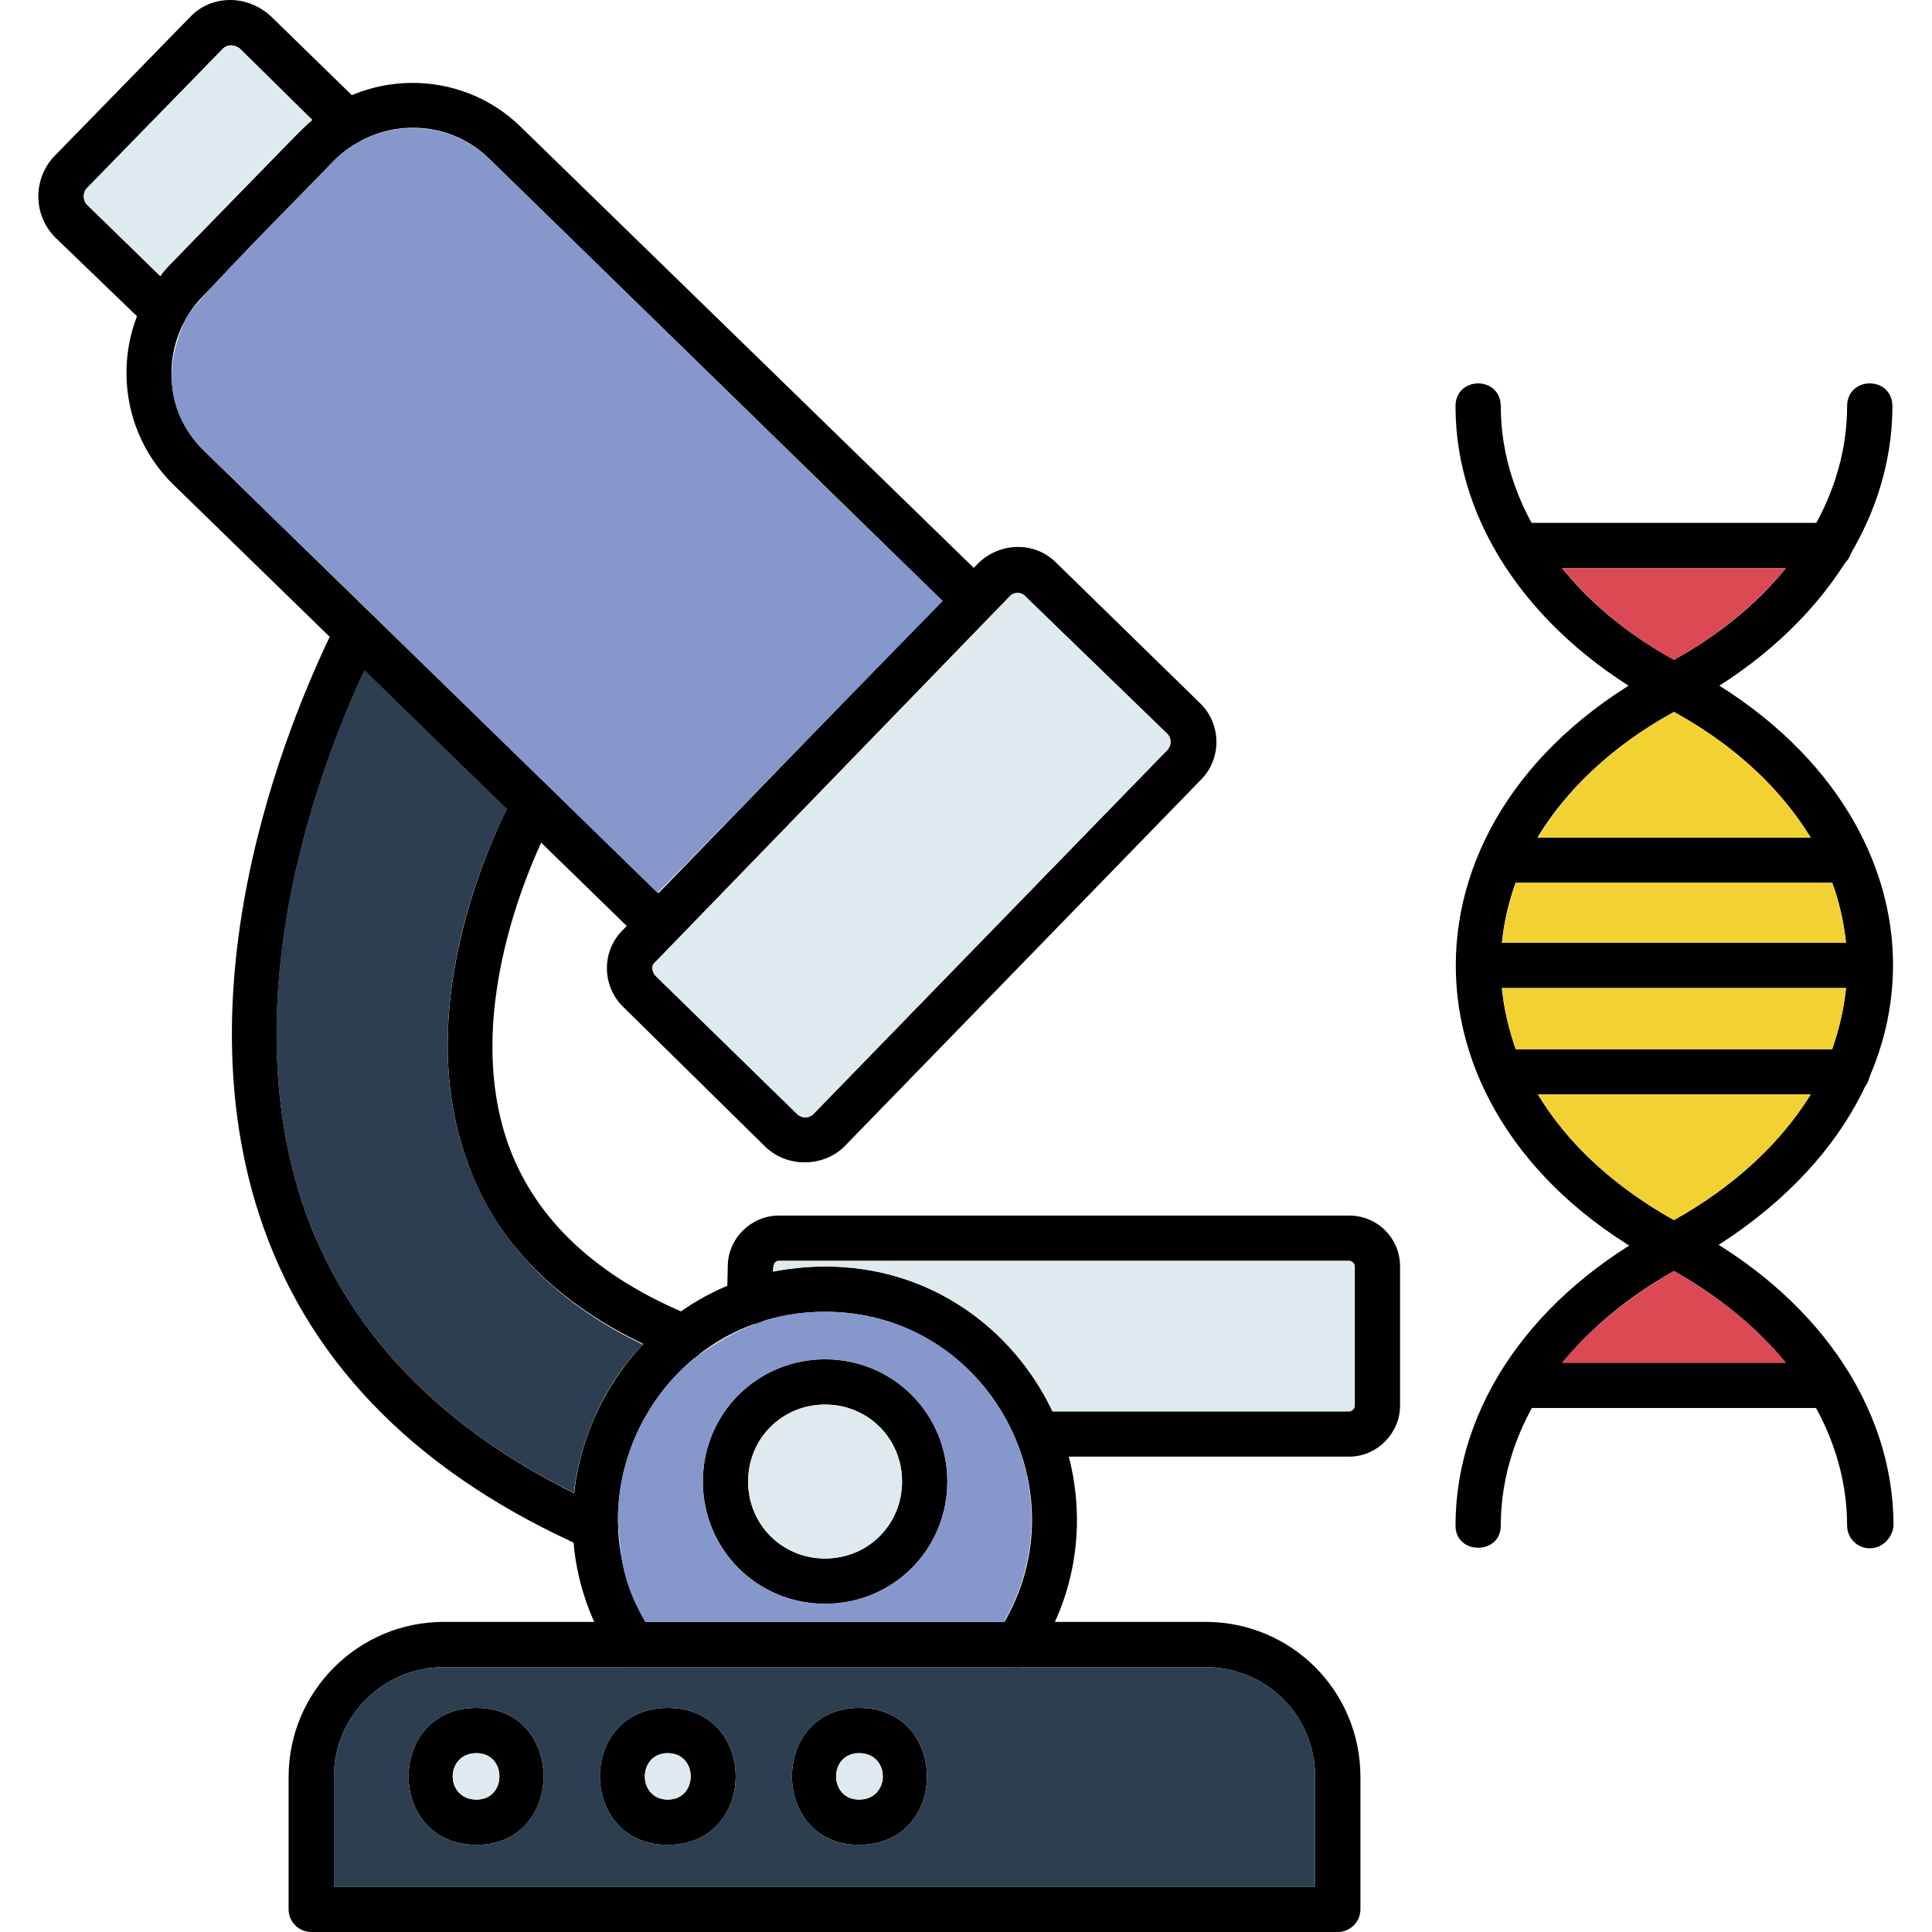 <svg xmlns="http://www.w3.org/2000/svg" clip-rule="evenodd" fill-rule="evenodd" height="512" viewBox="0 0 1707 1707" width="512"><g id="Layer_x0020_1"><path d="m582 838c-5 0-10-2-14-6l-415-404c-54-53-55-140-3-194l117-120c53-54 140-54 193-2l415 404c19 18-9 47-28 29l-415-405c-38-37-99-36-137 2l-116 120c-37 38-37 100 2 137l415 404c12 13 4 35-14 35z"></path><path d="m145 295c-5 0-10-2-14-6l-82-79c-20-20-20-52-1-72l120-123c19-20 51-20 72 0l81 79c19 18-9 47-28 29l-81-80c-5-4-12-4-16 1l-119 122c-4 4-4 11 0 15l82 80c13 12 4 34-14 34z"></path><path d="m711 1027c-12 0-24-4-34-13l-126-124c-19-18-20-49-1-68l314-324c19-19 50-20 69-1l127 124c19 18 20 49 1 68l-315 324c-9 9-22 14-35 14zm188-503c-2 0-4 1-6 2l-314 324c-4 3-3 8 0 12l126 123c4 3 9 3 13 0l314-323c3-4 3-9 0-13l-127-123c-1-1-3-2-6-2z"></path><path d="m1182 1707h-907c-11 0-20-9-20-20v-117c0-76 62-137 137-137h673c76 0 137 61 137 137v117c0 11-9 20-20 20zm-887-40h867v-97c0-54-43-97-97-97h-673c-53 0-97 43-97 97z"></path><path d="m559 1473c-6 0-13-3-17-9-95-145 8-345 187-345 178 0 282 199 186 345-14 22-48 0-33-22 79-121-8-283-153-283-146 0-232 163-153 283 8 13-1 31-17 31z"></path><path d="m729 1417c-60 0-108-48-108-108s48-108 108-108 108 48 108 108-48 108-108 108zm0-176c-38 0-68 30-68 68s30 68 68 68 68-30 68-68-30-68-68-68z"></path><path d="m1192 1287h-275c-26 0-26-40 0-40h275c3 0 5-3 5-5v-123c0-3-3-5-5-5h-504c-14 0 10 56-25 56-25 0-20-30-20-51 0-25 21-45 45-45h504c25 0 45 20 45 45v123c0 24-20 45-45 45z"></path><path d="m604 1202c-2 0-5-1-7-2-95-38-158-97-185-176-53-150 39-316 43-323 13-23 47-3 35 20-1 1-88 157-41 290 24 67 79 118 163 152 20 8 14 39-8 39z"></path><path d="m526 1370c-2 0-5-1-8-2-145-64-241-159-285-283-79-222 30-466 65-536 12-23 48-5 36 19-34 66-137 297-64 503 41 114 130 201 264 261 20 8 14 38-8 38z"></path><path d="m421 1630c-80 0-80-121 0-121 79 0 79 121 0 121zm0-81c-28 0-28 41 0 41 27 0 27-41 0-41z"></path><path d="m590 1630c-80 0-80-121 0-121s80 121 0 121zm0-81c-27 0-27 41 0 41s27-41 0-41z"></path><path d="m759 1630c-79 0-79-121 0-121 80 0 80 121 0 121zm0-81c-27 0-27 41 0 41 28 0 28-41 0-41z"></path><path d="m1479 1121c-3 0-6-1-9-3-245-128-245-402 0-530 6-3 13-3 18 0 236 123 256 390 0 530-2 2-6 3-9 3zm0-492c-204 113-204 335 0 449 204-114 204-336 0-449z"></path><path d="m1479 626c-3 0-6-1-9-2-115-61-184-160-184-265 0-27 40-27 40 0 0 87 57 171 153 224 96-53 153-137 153-224 0-27 40-27 40 0 0 105-69 204-184 265-2 1-6 2-9 2z"></path><path d="m1652 1368c-11 0-20-9-20-20 0-88-57-171-153-225-96 54-153 137-153 225 0 26-40 26-40 0 0-106 69-205 184-265 6-3 13-3 19 0 115 60 184 159 184 265-1 11-10 20-21 20z"></path><path d="m1632 780h-305c-26 0-26-40 0-40h305c27 0 27 40 0 40z"></path><path d="m1652 873h-346c-26 0-26-40 0-40h346c27 0 27 40 0 40z"></path><path d="m1632 967h-303c-27 0-27-40 0-40h303c27 0 27 40 0 40z"></path><path d="m1617 1244h-275c-26 0-26-40 0-40h275c26 0 26 40 0 40z"></path><path d="m1617 502h-275c-26 0-26-40 0-40h275c26 0 26 40 0 40z"></path><path d="m718 985 314-323c3-4 3-9 0-13l-127-123c-3-3-9-3-12 0l-314 324c-4 3-3 8 0 12l126 123c4 3 9 3 13 0z" fill="#dfeaef"></path><path d="m581 789 252-258-401-391c-39-37-100-35-137 2-20 21-124 124-131 140-19 41-18 83 17 117z" fill="#8697cb"></path><path d="m412 1024c-45-127 14-266 36-309l-126-123c-41 88-118 293-52 479 38 106 118 189 237 248 6-49 27-96 61-131-79-38-131-93-156-164z" fill="#2c3e50"></path><path d="m729 1241c-38 0-68 30-68 68s30 68 68 68 68-30 68-68-30-68-68-68z" fill="#dfeaef"></path><path d="m729 1417c-60 0-108-48-108-108s48-108 108-108 108 48 108 108-48 108-108 108zm158 16c69-120-16-274-158-274-45 0-78 14-114 40-44 35-70 90-69 147 3 33 4 52 24 87z" fill="#8697cb"></path><path d="m897 1473h-505c-53 0-97 43-97 97v97h867v-97c0-54-43-97-97-97zm-138 36c80 0 80 121 0 121-79 0-79-121 0-121zm-169 0c80 0 80 121 0 121s-80-121 0-121zm-169 0c79 0 79 121 0 121-80 0-80-121 0-121z" fill="#2c3e50"></path><path d="m729 1119c93 0 166 55 201 128h262c3 0 5-3 5-5v-123c0-3-3-5-5-5h-504c-4 0-5 4-5 9 15-2 30-4 46-4z" fill="#dfeaef"></path><path d="m1479 1123c-40 23-73 50-99 81h198c-25-31-59-58-99-81z" fill="#db4955"></path><path d="m1359 967c25 42 65 80 120 111 55-31 95-69 121-111z" fill="#f2d233"></path><path d="m1339 927h280c6-18 10-36 12-54h-304c2 18 6 36 12 54z" fill="#f2d233"></path><path d="m1327 833h304c-2-18-6-36-12-53h-280c-6 17-10 35-12 53z" fill="#f2d233"></path><path d="m1359 740h241c-26-42-66-81-121-111-55 30-95 69-120 111z" fill="#f2d233"></path><path d="m1479 583c40-22 73-50 99-81h-198c26 31 59 59 99 81z" fill="#db4955"></path><g fill="#dfeaef"><path d="m150 234c23-24 108-113 126-128l-64-63c-5-4-12-4-16 1l-119 122c-4 4-4 11 0 15l65 63c2-4 5-7 8-10z"></path><path d="m759 1549c-27 0-27 41 0 41 28 0 28-41 0-41z"></path><path d="m590 1590c27 0 27-41 0-41s-27 41 0 41z"></path><path d="m421 1590c27 0 27-41 0-41-28 0-28 41 0 41z"></path></g></g></svg>